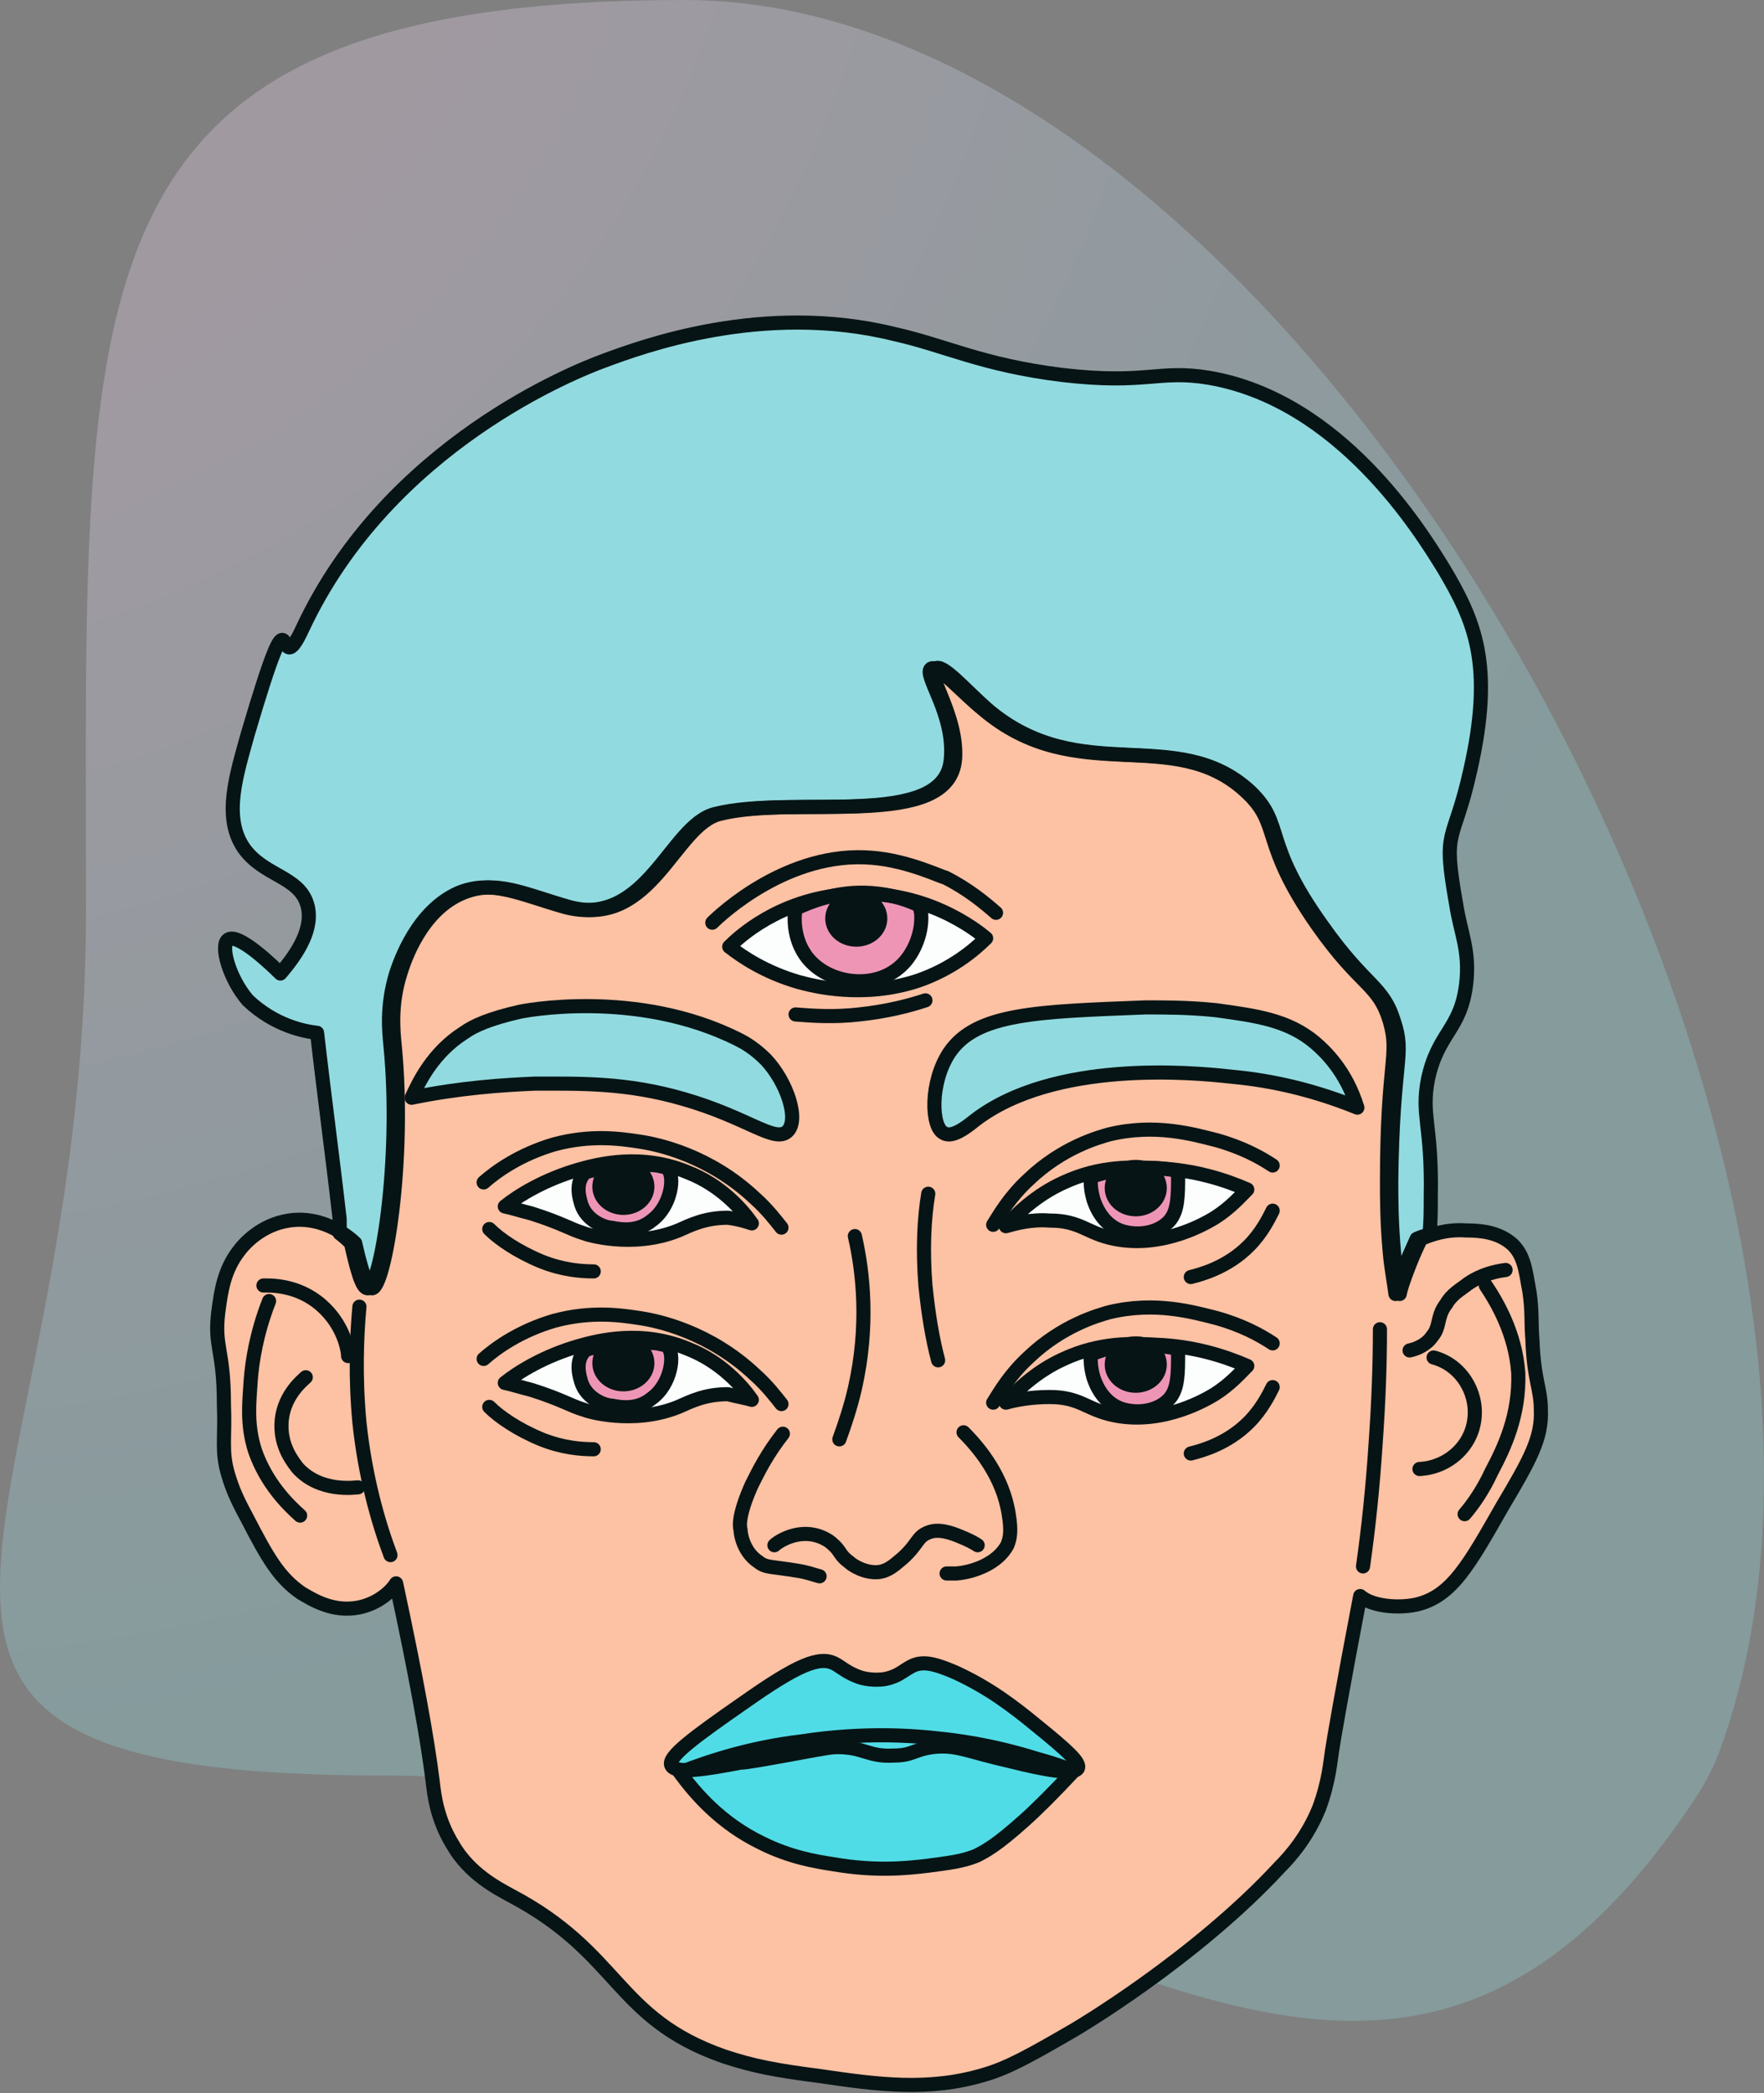 <?xml version="1.0" encoding="UTF-8"?> <svg xmlns="http://www.w3.org/2000/svg" width="268" height="318" viewBox="0 0 268 318" fill="none"><rect x="0" y="0" width="268" height="318" fill="#808080" stroke="none"/> <path opacity="0.3" d="M261.253 266.001C260.327 268.517 259.038 270.963 257.559 273.2C205.961 351.226 152.637 269.727 58.549 269.727C-36.894 269.727 13.072 233.404 13.072 138.265C13.072 43.127 8.582 0 104.025 0C198.162 0 294.63 175.297 261.253 266.001Z" fill="url(#paint0_radial_181_73)"></path> <path d="M233.025 203.433C232.811 200.86 233.025 199.359 232.596 196.357C231.953 192.711 231.739 190.781 230.023 189.065C227.878 187.135 225.091 186.921 222.946 186.921C219.944 186.706 217.585 187.564 216.084 188.207C215.44 189.494 214.583 191.424 213.725 193.783C213.51 194.426 213.082 195.499 212.867 196.571C212.653 195.07 212.224 192.925 212.009 190.352C211.58 185.634 211.58 181.988 211.58 179.415C211.795 160.973 213.725 160.329 212.009 155.182C210.294 149.607 207.72 150.036 201.072 140.6C191.851 127.733 195.497 125.374 190.135 120.227C178.984 109.934 164.402 119.799 150.248 107.789C146.817 104.787 143.386 100.713 142.314 101.57C140.812 102.428 145.745 108.647 145.316 115.295C144.458 126.232 121.298 120.656 109.503 123.659C102.641 125.374 99.21 141.029 86.772 137.812C79.909 135.882 75.62 133.523 70.473 135.668C64.254 138.241 61.681 145.747 61.038 147.891C59.537 152.609 59.965 156.684 60.18 158.828C61.895 176.413 58.679 195.499 56.749 195.713C56.32 195.713 55.462 194.641 54.175 188.851C53.746 188.422 49.672 184.562 44.096 185.42C39.807 186.063 37.234 189.065 36.591 189.923C34.232 192.925 33.803 196.142 33.374 199.359C32.731 204.72 34.232 204.934 34.232 213.298C34.446 218.659 33.803 220.375 34.875 224.02C35.518 226.165 36.162 227.666 37.663 230.454C40.88 236.673 42.595 239.675 46.026 242.034C47.528 242.892 50.744 245.036 54.819 244.178C57.821 243.535 59.751 241.605 60.394 240.533C63.397 254.472 65.112 263.908 65.97 270.77C66.184 272.7 66.613 276.346 68.972 280.206C71.975 284.924 76.263 287.068 78.408 288.14C95.135 296.933 94.277 306.797 110.79 312.587C115.293 314.089 118.724 314.732 125.372 315.59C134.165 316.876 141.885 317.949 150.463 315.375C154.108 314.303 157.539 312.373 164.187 308.513C164.187 308.513 182.415 297.791 195.282 283.851C196.998 282.136 199.571 279.134 201.287 274.845C202.788 270.77 203.002 267.553 203.217 266.267C203.431 264.766 204.718 257.26 207.506 242.677C209.221 244.178 213.082 244.607 216.084 243.964C221.445 242.677 224.018 237.959 229.165 228.953C233.24 222.09 235.17 218.659 234.955 214.37C234.312 210.939 233.24 209.652 233.025 203.433Z" fill="#FDC1A3"></path> <path d="M111.004 143.817C112.506 142.316 118.51 136.74 128.589 135.882C140.598 134.81 148.747 141.458 150.034 142.53C148.104 144.46 144.673 147.248 139.74 148.963C131.377 151.751 123.871 149.821 121.512 149.178C116.366 147.677 112.934 145.318 111.004 143.817Z" fill="#FCFEFE"></path> <path d="M153.037 186.278C154.538 184.562 157.541 181.56 161.83 179.63C167.405 177.056 172.337 177.271 175.983 177.485C181.559 177.7 186.277 179.201 189.708 180.702C188.636 181.774 187.134 183.49 184.775 184.991C183.703 185.634 177.055 189.709 169.55 188.208C165.261 187.35 164.403 185.42 159.685 185.42C156.897 185.205 154.753 185.849 153.037 186.278Z" fill="#FCFEFE"></path> <path d="M114.65 185.849C113.149 183.704 109.932 180.058 105 178.128C97.923 175.126 91.275 176.842 88.273 177.7C83.126 179.201 79.266 181.56 77.122 183.275C78.194 183.49 79.48 183.919 81.196 184.347C85.914 185.849 86.986 186.706 89.131 187.35C89.559 187.564 96.636 189.709 103.499 186.921C105.429 186.063 107.573 184.991 111.004 184.991C112.72 185.205 113.792 185.634 114.65 185.849Z" fill="#FCFEFE"></path> <path d="M153.037 213.084C154.538 211.368 157.541 208.366 161.83 206.436C167.405 203.862 172.337 204.077 175.983 204.291C181.559 204.506 186.277 206.007 189.708 207.508C188.636 208.58 187.134 210.296 184.775 211.797C183.703 212.44 177.055 216.515 169.55 215.014C165.261 214.156 164.403 212.226 159.685 212.226C156.897 212.226 154.753 212.655 153.037 213.084Z" fill="#FCFEFE"></path> <path d="M114.65 212.655C113.149 210.51 109.932 206.865 105 204.934C97.923 201.932 91.275 203.648 88.273 204.506C83.126 206.007 79.266 208.366 77.122 210.081C78.194 210.296 79.48 210.725 81.196 211.153C85.914 212.655 86.986 213.512 89.131 214.156C89.559 214.37 96.636 216.515 103.499 213.727C105.429 212.869 107.573 211.797 111.004 211.797C112.72 212.226 113.792 212.44 114.65 212.655Z" fill="#FCFEFE"></path> <path d="M121.083 138.027C120.868 139.099 120.654 142.316 122.584 145.104C125.586 149.393 132.663 150.465 136.738 147.034C138.882 145.318 140.383 141.887 140.169 138.885C140.169 138.456 139.954 138.027 139.954 137.598C138.239 136.74 135.665 135.882 132.663 135.668C127.302 135.239 123.013 137.169 121.083 138.027Z" fill="#EE95B5"></path> <path d="M88.916 178.343C87.415 180.059 88.487 182.632 88.487 182.846C89.344 185.634 92.347 186.492 92.99 186.492C93.419 186.492 96.636 187.564 99.209 185.42C102.211 183.275 102.855 178.557 101.568 177.485C101.354 177.271 100.925 177.271 100.067 177.056C97.922 176.842 96.421 176.842 96.421 176.842C91.704 177.7 89.559 177.7 88.916 178.343Z" fill="#EE95B5"></path> <path d="M165.901 178.772C165.901 179.629 165.901 180.702 166.33 182.203C166.545 182.846 167.617 186.277 171.048 187.135C173.622 187.779 176.409 187.135 177.911 185.42C179.197 183.918 179.197 181.56 179.197 178.557C179.197 178.343 179.197 177.914 179.197 177.914C177.482 177.485 175.123 177.271 172.12 177.485C169.547 177.699 167.403 178.343 165.901 178.772Z" fill="#EE95B5"></path> <path d="M88.916 205.364C87.415 207.079 88.487 209.652 88.487 209.867C89.344 212.655 92.347 213.513 92.99 213.513C93.419 213.513 96.636 214.585 99.209 212.44C102.211 210.296 102.855 205.578 101.568 204.506C101.354 204.291 100.925 204.291 100.067 204.077C97.922 203.862 96.421 203.862 96.421 203.862C91.704 204.506 89.559 204.72 88.916 205.364Z" fill="#EE95B5"></path> <path d="M165.901 205.792C165.901 206.65 165.901 207.722 166.33 209.224C166.545 209.867 167.617 213.298 171.048 214.156C173.622 214.799 176.409 214.156 177.911 212.44C179.197 210.939 179.197 208.58 179.197 205.578C179.197 205.363 179.197 204.935 179.197 204.935C177.482 204.506 175.123 204.291 172.12 204.506C169.547 204.506 167.403 205.149 165.901 205.792Z" fill="#EE95B5"></path> <path d="M144.672 159.9C148.747 153.896 157.968 153.681 174.481 153.038C177.483 153.038 181.129 153.038 185.203 153.467C191.422 154.325 196.14 154.968 200.214 158.399C201.716 159.686 204.932 162.688 206.648 168.264C198.713 165.047 192.065 163.975 187.348 163.546C181.557 162.903 160.542 160.973 148.533 170.194C147.46 171.052 145.101 172.982 143.815 172.124C141.67 171.266 141.456 164.404 144.672 159.9Z" fill="#91DBE0"></path> <path d="M62.753 166.762C63.825 164.404 65.969 159.9 70.687 156.898C72.188 155.826 74.547 154.753 79.265 153.681C79.265 153.681 96.85 150.035 112.505 157.97C113.362 158.399 114.864 159.257 116.579 160.972C119.796 164.404 121.726 170.194 119.796 171.909C117.866 173.625 113.791 169.765 104.141 166.977C95.349 164.404 88.272 164.618 81.41 164.618C76.477 164.832 70.044 165.261 62.753 166.762Z" fill="#91DBE0"></path> <path d="M103.498 269.269C105.857 272.486 109.717 276.989 115.936 279.991C120.225 282.136 124.085 282.779 126.873 283.208C133.092 284.28 137.809 283.851 141.241 283.422C144.457 282.993 146.387 282.779 148.532 281.921C149.819 281.278 151.534 280.42 155.823 276.56C157.753 274.844 160.327 272.271 163.329 269.054C161.828 268.411 159.898 267.768 157.539 267.124C150.676 264.98 145.101 264.336 142.956 264.122C139.311 263.693 131.59 263.05 121.94 264.551C114.649 265.409 108.43 267.339 103.498 269.269Z" fill="#50DCE6"></path> <path d="M102.426 268.197C101.783 266.91 105.857 263.908 113.578 258.547C121.512 252.971 124.943 251.47 127.302 252.756C128.16 253.185 129.232 254.258 131.377 254.901C133.092 255.33 134.379 255.115 134.593 255.115C137.381 254.686 138.025 253.185 139.955 252.756C141.241 252.542 142.528 252.756 145.53 254.043C150.677 256.402 154.323 259.19 157.968 262.192C162.472 265.838 164.616 267.768 164.187 268.626C163.544 269.698 159.041 268.84 153.894 267.553C147.246 266.052 145.745 264.98 142.099 265.409C139.097 265.838 139.097 266.696 136.095 266.696C132.449 266.91 131.591 265.409 127.731 265.409C126.873 265.409 126.659 265.409 120.869 266.481C116.151 267.339 113.792 267.768 112.934 267.768C107.144 268.84 102.855 269.483 102.426 268.197Z" fill="#50DCE6"></path> <path d="M48.386 156.898C49.458 166.334 50.744 175.769 51.817 185.205C51.817 185.849 51.817 186.492 51.817 187.35C52.674 187.993 53.318 188.636 53.532 188.851C54.819 194.641 55.462 195.713 56.105 195.713C58.036 195.499 61.252 176.413 59.537 158.828C59.322 156.684 58.893 152.824 60.395 147.891C61.038 145.961 63.611 138.455 69.83 135.668C74.977 133.523 79.266 135.882 86.128 137.812C98.566 141.029 101.998 125.374 108.86 123.659C120.655 120.656 143.815 126.232 144.673 115.295C145.316 108.433 140.384 102.428 141.67 101.57C142.743 100.927 146.174 105.002 149.605 107.789C163.759 119.799 178.341 109.934 189.492 120.227C195.068 125.374 191.422 127.733 200.429 140.6C207.077 150.036 209.651 149.392 211.366 155.182C212.867 160.329 210.937 161.187 210.937 179.415C210.937 181.988 210.937 185.634 211.366 190.352C211.581 192.711 212.009 194.855 212.224 196.571C212.653 195.499 212.867 194.426 213.082 193.783C213.939 191.424 214.797 189.709 215.441 188.207C215.87 187.993 216.513 187.779 217.371 187.564C217.585 185.849 217.585 183.919 217.585 181.774C217.8 170.837 216.084 169.55 217.156 163.975C218.657 156.898 222.089 156.469 222.946 149.607C223.59 144.46 222.089 141.672 221.445 137.383C219.301 125.374 221.016 128.591 223.59 117.011C227.235 100.927 224.233 94.279 219.515 86.345C216.084 80.769 203.86 60.825 183.917 57.394C176.197 56.107 174.481 58.466 161.614 56.965C149.391 55.464 143.815 52.462 136.095 50.746C116.151 45.814 97.709 52.676 91.918 54.821C87.844 56.322 59.322 67.473 46.241 95.351C41.738 105.216 45.598 85.272 37.877 111.435C36.162 117.654 34.017 124.087 37.234 128.805C40.236 133.094 45.598 133.094 46.884 137.383C47.956 141.029 45.383 144.889 42.81 147.891C41.523 146.605 36.376 141.672 34.875 142.744C33.589 143.602 35.09 148.749 37.877 151.966C41.952 155.826 46.455 156.684 48.386 156.898Z" fill="#91DBE0"></path> <path d="M130.306 142.745C132.319 142.745 133.951 141.304 133.951 139.528C133.951 137.751 132.319 136.311 130.306 136.311C128.292 136.311 126.66 137.751 126.66 139.528C126.66 141.304 128.292 142.745 130.306 142.745Z" fill="#061415"></path> <path d="M94.921 183.49C96.935 183.49 98.567 182.05 98.567 180.273C98.567 178.497 96.935 177.056 94.921 177.056C92.908 177.056 91.276 178.497 91.276 180.273C91.276 182.05 92.908 183.49 94.921 183.49Z" fill="#061415"></path> <path d="M172.766 183.704C174.78 183.704 176.412 182.264 176.412 180.488C176.412 178.711 174.78 177.271 172.766 177.271C170.753 177.271 169.121 178.711 169.121 180.488C169.121 182.264 170.753 183.704 172.766 183.704Z" fill="#061415"></path> <path d="M94.921 210.296C96.935 210.296 98.567 208.856 98.567 207.079C98.567 205.303 96.935 203.862 94.921 203.862C92.908 203.862 91.276 205.303 91.276 207.079C91.276 208.856 92.908 210.296 94.921 210.296Z" fill="#061415"></path> <path d="M172.766 210.51C174.78 210.51 176.412 209.07 176.412 207.294C176.412 205.517 174.78 204.077 172.766 204.077C170.753 204.077 169.121 205.517 169.121 207.294C169.121 209.07 170.753 210.51 172.766 210.51Z" fill="#061415"></path> <path d="M110.79 143.817C112.291 142.316 118.296 136.74 128.375 135.882C140.384 134.81 148.533 141.458 149.819 142.53C147.889 144.46 144.458 147.248 139.526 148.964C131.162 151.751 123.657 149.821 121.298 149.178C116.151 147.677 112.72 145.318 110.79 143.817Z" stroke="#061415" stroke-width="2.144" stroke-miterlimit="10" stroke-linecap="round" stroke-linejoin="round"></path> <path d="M120.87 154.11C123.443 154.325 126.874 154.539 130.52 154.11C134.594 153.681 138.026 152.824 140.599 151.966" stroke="#061415" stroke-width="2.144" stroke-miterlimit="10" stroke-linecap="round" stroke-linejoin="round"></path> <path d="M108.218 140.171C109.505 138.884 119.798 129.234 132.451 130.306C138.026 130.735 143.173 133.309 143.602 133.309C147.033 135.024 149.606 137.169 151.322 138.67" stroke="#061415" stroke-width="2.144" stroke-miterlimit="10" stroke-linecap="round" stroke-linejoin="round"></path> <path d="M130.092 142.745C132.105 142.745 133.737 141.304 133.737 139.528C133.737 137.751 132.105 136.311 130.092 136.311C128.078 136.311 126.446 137.751 126.446 139.528C126.446 141.304 128.078 142.745 130.092 142.745Z" stroke="#061415" stroke-width="2.144" stroke-miterlimit="10" stroke-linecap="round" stroke-linejoin="round"></path> <path d="M120.869 138.027C120.654 139.099 120.44 142.316 122.37 145.104C125.372 149.393 132.449 150.465 136.523 147.034C138.668 145.318 140.169 141.887 139.955 138.885C139.955 138.456 139.74 138.027 139.74 137.598C138.025 136.74 135.451 135.882 132.449 135.668C127.088 135.239 122.799 137.169 120.869 138.027Z" stroke="#061415" stroke-width="2.144" stroke-miterlimit="10" stroke-linecap="round" stroke-linejoin="round"></path> <path d="M214.155 205.149C215.227 204.934 216.728 204.291 217.586 203.004C218.872 201.503 218.229 200.002 219.73 198.072C220.588 196.571 221.875 195.928 222.947 195.07C225.091 193.569 227.236 193.14 228.737 192.925" stroke="#061415" stroke-width="2.144" stroke-miterlimit="10" stroke-linecap="round" stroke-linejoin="round"></path> <path d="M152.823 186.278C154.324 184.562 157.326 181.56 161.615 179.63C167.191 177.056 172.123 177.271 175.769 177.485C181.345 177.7 186.062 179.201 189.494 180.702C188.421 181.774 186.92 183.49 184.561 184.991C183.489 185.634 176.841 189.709 169.336 188.208C165.047 187.35 164.189 185.42 159.471 185.42C156.683 185.205 154.324 185.849 152.823 186.278Z" stroke="#061415" stroke-width="2.144" stroke-miterlimit="10" stroke-linecap="round" stroke-linejoin="round"></path> <path d="M114.222 185.849C112.721 183.704 109.504 180.059 104.572 178.129C97.495 175.126 90.847 176.842 87.845 177.7C82.698 179.201 78.838 181.56 76.694 183.275C77.766 183.49 79.053 183.919 80.768 184.348C85.486 185.849 86.558 186.706 88.703 187.35C89.132 187.564 96.209 189.709 103.071 186.921C105.001 186.063 107.145 184.991 110.577 184.991C112.292 185.205 113.579 185.634 114.222 185.849Z" stroke="#061415" stroke-width="2.144" stroke-miterlimit="10" stroke-linecap="round" stroke-linejoin="round"></path> <path d="M73.477 179.63C75.407 177.914 79.053 175.341 84.2 173.84C89.775 172.339 94.278 172.982 97.066 173.411C100.069 173.84 107.789 175.555 114.651 181.989C116.581 183.704 117.868 185.42 118.726 186.492" stroke="#061415" stroke-width="2.144" stroke-miterlimit="10" stroke-linecap="round" stroke-linejoin="round"></path> <path d="M150.892 186.063C151.965 184.347 153.466 181.774 156.254 179.201C161.4 174.268 166.976 172.767 168.477 172.338C175.554 170.623 181.344 172.338 184.775 173.196C188.635 174.268 191.423 175.769 193.353 177.056" stroke="#061415" stroke-width="2.144" stroke-miterlimit="10" stroke-linecap="round" stroke-linejoin="round"></path> <path d="M144.244 159.9C148.319 153.896 157.54 153.681 174.053 153.038C177.055 153.038 180.701 153.038 184.775 153.467C190.994 154.325 195.712 154.968 199.786 158.399C201.288 159.686 204.504 162.688 206.22 168.264C198.285 165.047 191.637 163.975 186.92 163.546C181.129 162.903 160.114 160.973 148.105 170.194C147.032 171.052 144.673 172.982 143.387 172.124C141.457 171.266 141.242 164.404 144.244 159.9Z" stroke="#061415" stroke-width="2.144" stroke-miterlimit="10" stroke-linecap="round" stroke-linejoin="round"></path> <path d="M62.539 166.762C63.611 164.404 65.756 159.9 70.474 156.898C71.975 155.826 74.334 154.753 79.052 153.681C79.052 153.681 96.636 150.035 112.291 157.97C113.149 158.399 114.65 159.257 116.366 160.972C119.582 164.404 121.512 170.194 119.582 171.909C117.652 173.625 113.578 169.765 103.928 166.977C95.135 164.404 88.058 164.618 81.196 164.618C76.264 164.832 69.83 165.261 62.539 166.762Z" stroke="#061415" stroke-width="2.144" stroke-miterlimit="10" stroke-linecap="round" stroke-linejoin="round"></path> <path d="M103.284 269.269C105.643 272.486 109.503 276.989 115.722 279.991C120.011 282.136 123.871 282.779 126.659 283.208C132.878 284.28 137.596 283.851 141.027 283.422C144.244 282.993 146.174 282.779 148.318 281.921C149.605 281.278 151.321 280.42 155.61 276.56C157.54 274.844 160.113 272.271 163.115 269.054C161.614 268.411 159.684 267.768 157.325 267.124C150.463 264.98 144.887 264.336 142.743 264.122C139.097 263.693 131.377 263.05 121.727 264.551C114.436 265.409 108.216 267.339 103.284 269.269Z" stroke="#061415" stroke-width="2.144" stroke-miterlimit="10" stroke-linecap="round" stroke-linejoin="round"></path> <path d="M101.998 268.197C101.354 266.91 105.429 263.908 113.149 258.547C121.083 252.971 124.515 251.47 126.873 252.757C127.731 253.185 128.804 254.258 130.948 254.901C132.664 255.33 133.95 255.115 134.165 255.115C136.953 254.687 137.596 253.185 139.526 252.757C140.813 252.542 142.099 252.757 145.102 254.043C150.248 256.402 153.894 259.19 157.54 262.192C162.043 265.838 164.187 267.768 163.759 268.626C163.115 269.698 158.612 268.84 153.465 267.553C146.817 266.052 145.316 264.98 141.67 265.409C138.668 265.838 138.668 266.696 135.666 266.696C132.02 266.91 131.162 265.409 127.302 265.409C126.445 265.409 126.23 265.409 120.44 266.481C115.722 267.339 113.363 267.768 112.506 267.768C106.93 268.84 102.641 269.483 101.998 268.197Z" stroke="#061415" stroke-width="2.144" stroke-miterlimit="10" stroke-linecap="round" stroke-linejoin="round"></path> <path d="M88.703 178.343C87.201 180.058 88.274 182.632 88.274 182.846C89.131 185.634 92.134 186.492 92.777 186.492C93.206 186.492 96.423 187.564 98.996 185.42C101.998 183.275 102.642 178.557 101.355 177.485C101.141 177.271 100.712 177.271 99.854 177.056C97.709 176.842 96.208 176.842 96.208 176.842C91.49 177.699 89.131 177.699 88.703 178.343Z" stroke="#061415" stroke-width="2.144" stroke-miterlimit="10" stroke-linecap="round" stroke-linejoin="round"></path> <path d="M165.69 178.772C165.69 179.629 165.69 180.702 166.119 182.203C166.333 182.846 167.405 186.277 170.837 187.135C173.41 187.779 176.198 187.135 177.699 185.42C178.986 183.918 178.986 181.56 178.986 178.557C178.986 178.343 178.986 177.914 178.986 177.914C177.27 177.485 174.911 177.271 171.909 177.485C169.121 177.699 167.191 178.343 165.69 178.772Z" stroke="#061415" stroke-width="2.144" stroke-miterlimit="10" stroke-linecap="round" stroke-linejoin="round"></path> <path d="M74.334 186.707C75.835 188.208 78.623 190.138 82.268 191.639C85.485 192.926 88.273 193.14 90.203 193.14" stroke="#061415" stroke-width="2.144" stroke-miterlimit="10" stroke-linecap="round" stroke-linejoin="round"></path> <path d="M180.915 193.998C182.631 193.569 186.491 192.496 189.707 189.28C191.638 187.35 192.71 185.205 193.353 183.919" stroke="#061415" stroke-width="2.144" stroke-miterlimit="10" stroke-linecap="round" stroke-linejoin="round"></path> <path d="M146.389 217.587C148.962 220.16 152.394 224.449 153.251 230.025C153.68 232.598 153.466 233.67 153.037 234.743C151.536 237.531 147.89 238.817 145.317 239.032C144.673 239.032 144.245 239.032 143.816 239.032" stroke="#061415" stroke-width="2.144" stroke-miterlimit="10" stroke-linecap="round" stroke-linejoin="round"></path> <path d="M118.94 217.802C116.581 220.804 115.294 223.377 114.222 225.522C112.292 229.811 112.292 231.741 112.507 232.384C112.507 233.027 112.936 235.815 115.294 237.316C116.367 238.174 117.225 237.96 121.085 238.603C122.586 238.817 123.658 239.246 124.516 239.461" stroke="#061415" stroke-width="2.144" stroke-miterlimit="10" stroke-linecap="round" stroke-linejoin="round"></path> <path d="M117.653 234.743C118.082 234.314 120.012 233.027 122.371 233.027C124.515 233.027 126.016 234.099 126.445 234.528C127.732 235.601 127.517 236.244 129.019 237.316C129.447 237.745 131.378 239.032 133.522 238.817C135.023 238.603 135.881 237.745 137.168 236.673C139.527 234.528 139.312 233.456 141.028 232.813C142.529 232.169 144.459 232.813 145.96 233.456C147.032 233.885 147.89 234.314 148.533 234.743" stroke="#061415" stroke-width="2.144" stroke-miterlimit="10" stroke-linecap="round" stroke-linejoin="round"></path> <path d="M217.8 206.221C221.875 207.293 224.448 211.368 224.019 215.442C223.59 219.731 219.945 222.948 215.656 223.163" stroke="#061415" stroke-width="2.144" stroke-miterlimit="10" stroke-linecap="round" stroke-linejoin="round"></path> <path d="M40.022 195.284C40.88 195.284 45.169 195.07 48.814 198.287C52.246 201.289 52.889 205.149 52.889 206.007" stroke="#061415" stroke-width="2.144" stroke-miterlimit="10" stroke-linecap="round" stroke-linejoin="round"></path> <path d="M54.606 198.501C54.177 203.219 53.962 209.224 54.606 216.086C55.464 224.235 57.394 231.097 59.324 236.244" stroke="#061415" stroke-width="2.144" stroke-miterlimit="10" stroke-linecap="round" stroke-linejoin="round"></path> <path d="M54.391 225.95C53.962 225.95 48.6 226.808 45.169 222.948C44.74 222.305 42.382 219.731 42.81 215.657C43.239 211.797 46.027 209.652 46.456 209.223" stroke="#061415" stroke-width="2.144" stroke-miterlimit="10" stroke-linecap="round" stroke-linejoin="round"></path> <path d="M40.88 197.643C38.95 202.576 38.307 206.864 38.093 209.652C37.878 213.083 37.449 216.3 38.736 220.375C40.452 225.307 43.668 228.524 45.598 230.239" stroke="#061415" stroke-width="2.144" stroke-miterlimit="10" stroke-linecap="round" stroke-linejoin="round"></path> <path d="M225.735 195.284C227.451 197.858 230.239 202.576 230.668 208.58C230.882 215.014 228.523 219.946 226.593 223.592C225.306 226.379 223.805 228.524 222.519 230.025" stroke="#061415" stroke-width="2.144" stroke-miterlimit="10" stroke-linecap="round" stroke-linejoin="round"></path> <path d="M232.812 203.433C232.597 200.86 232.811 199.359 232.383 196.357C231.739 192.711 231.525 190.781 229.809 189.065C227.665 187.135 224.877 186.921 222.732 186.921C219.73 186.706 217.371 187.564 215.87 188.207C215.227 189.494 214.369 191.424 213.511 193.783C213.297 194.426 212.868 195.499 212.653 196.571C212.439 195.07 212.01 192.925 211.796 190.352C211.367 185.634 211.367 181.988 211.367 179.415C211.581 160.973 213.511 160.329 211.796 155.182C210.08 149.607 207.507 150.036 200.859 140.6C191.637 127.733 195.283 125.374 189.922 120.227C178.771 109.934 164.188 119.799 150.035 107.789C146.603 104.787 143.172 100.713 142.1 101.57C140.599 102.428 145.531 108.647 145.102 115.295C144.244 126.232 121.084 120.656 109.289 123.659C102.427 125.374 98.996 141.029 86.558 137.812C79.695 135.882 75.407 133.523 70.26 135.668C64.041 138.241 61.467 145.747 60.824 147.891C59.323 152.609 59.752 156.684 59.966 158.828C61.682 176.413 58.465 195.499 56.535 195.713C56.106 195.713 55.248 194.641 53.962 188.851C53.533 188.422 49.458 184.562 43.883 185.42C39.594 186.063 37.02 189.065 36.377 189.923C34.018 192.925 33.589 196.142 33.16 199.359C32.517 204.72 34.018 204.934 34.018 213.298C34.232 218.659 33.589 220.375 34.661 224.02C35.305 226.165 35.948 227.666 37.449 230.454C40.666 236.673 42.382 239.675 45.813 242.034C47.314 242.892 50.531 245.036 54.605 244.178C57.607 243.535 59.537 241.605 60.181 240.533C63.183 254.472 64.898 263.908 65.756 270.77C65.971 272.7 66.4 276.346 68.759 280.206C71.332 284.709 75.621 286.854 77.551 287.926C94.278 296.718 93.42 306.583 109.933 312.373C114.436 313.874 117.867 314.517 124.515 315.375C133.308 316.662 141.028 317.734 149.606 315.161C153.251 314.089 156.682 312.159 163.33 308.299C163.33 308.299 181.558 297.576 194.425 283.637C196.141 281.921 198.714 278.919 200.43 274.63C201.931 270.556 202.145 267.339 202.36 266.052C202.574 264.551 203.861 257.045 206.649 242.463C208.364 243.964 212.224 244.393 215.227 243.75C220.588 242.463 223.161 237.745 228.308 228.738C232.383 221.876 234.313 218.445 234.098 214.156C234.098 210.939 233.026 209.652 232.812 203.433Z" stroke="#061415" stroke-width="2.144" stroke-miterlimit="10" stroke-linecap="round" stroke-linejoin="round"></path> <path d="M48.172 156.898C49.244 166.334 50.531 175.769 51.603 185.205C51.603 185.849 51.603 186.492 51.603 187.35C52.461 187.993 53.104 188.636 53.318 188.851C54.605 194.641 55.248 195.713 55.892 195.713C57.822 195.499 61.038 176.413 59.323 158.828C59.108 156.684 58.68 152.824 60.181 147.891C60.824 145.961 63.398 138.455 69.617 135.668C74.763 133.523 79.052 135.882 85.915 137.812C98.353 141.029 101.784 125.374 108.646 123.659C120.441 120.656 143.601 126.232 144.459 115.295C145.102 108.433 140.17 102.428 141.457 101.57C142.529 100.927 145.96 105.002 149.391 107.789C163.545 119.799 178.127 109.934 189.279 120.227C194.854 125.374 191.209 127.733 200.215 140.6C206.863 150.036 209.437 149.392 211.152 155.182C212.653 160.329 210.723 161.187 210.723 179.415C210.723 181.988 210.723 185.634 211.152 190.352C211.367 192.711 211.796 194.855 212.01 196.571C212.439 195.499 212.653 194.426 212.868 193.783C213.726 191.424 214.583 189.709 215.227 188.207C215.656 187.993 216.299 187.779 217.157 187.564C217.371 185.849 217.371 183.919 217.371 181.774C217.586 170.837 215.87 169.55 216.942 163.975C218.443 156.898 221.875 156.469 222.732 149.607C223.376 144.46 221.875 141.672 221.231 137.383C219.087 125.374 220.802 128.591 223.376 117.011C227.021 100.927 224.019 94.279 219.301 86.345C215.87 80.769 203.647 60.825 183.703 57.394C175.983 56.107 174.267 58.466 161.4 56.965C149.177 55.464 143.601 52.462 135.881 50.746C115.937 45.814 97.495 52.676 91.705 54.821C87.63 56.322 59.109 67.473 46.027 95.351C41.524 105.216 45.384 85.272 37.664 111.435C35.948 117.654 33.804 124.087 37.02 128.805C40.023 133.094 45.384 133.094 46.67 137.383C47.743 141.029 45.169 144.889 42.596 147.891C41.309 146.605 36.163 141.672 34.661 142.744C33.375 143.602 34.876 148.749 37.664 151.966C41.738 155.826 46.242 156.684 48.172 156.898Z" stroke="#061415" stroke-width="2.144" stroke-miterlimit="10" stroke-linecap="round" stroke-linejoin="round"></path> <path d="M207.078 237.959C207.936 231.955 208.579 225.736 209.008 219.088C209.437 213.083 209.651 207.293 209.651 201.932" stroke="#061415" stroke-width="2.144" stroke-miterlimit="10" stroke-linecap="round" stroke-linejoin="round"></path> <path d="M94.708 183.49C96.721 183.49 98.353 182.05 98.353 180.273C98.353 178.497 96.721 177.056 94.708 177.056C92.694 177.056 91.062 178.497 91.062 180.273C91.062 182.05 92.694 183.49 94.708 183.49Z" stroke="#061415" stroke-width="2.144" stroke-miterlimit="10" stroke-linecap="round" stroke-linejoin="round"></path> <path d="M172.552 183.704C174.566 183.704 176.198 182.264 176.198 180.488C176.198 178.711 174.566 177.271 172.552 177.271C170.539 177.271 168.906 178.711 168.906 180.488C168.906 182.264 170.539 183.704 172.552 183.704Z" stroke="#061415" stroke-width="2.144" stroke-miterlimit="10" stroke-linecap="round" stroke-linejoin="round"></path> <path d="M152.823 213.084C154.324 211.368 157.326 208.366 161.615 206.436C167.191 203.862 172.123 204.077 175.769 204.291C181.345 204.506 186.062 206.007 189.494 207.508C188.421 208.58 186.92 210.296 184.561 211.797C183.489 212.44 176.841 216.515 169.336 215.014C165.047 214.156 164.189 212.226 159.471 212.226C156.683 212.226 154.324 212.655 152.823 213.084Z" stroke="#061415" stroke-width="2.144" stroke-miterlimit="10" stroke-linecap="round" stroke-linejoin="round"></path> <path d="M114.222 212.655C112.721 210.51 109.504 206.865 104.572 204.935C97.495 201.932 90.847 203.648 87.845 204.506C82.698 206.007 78.838 208.366 76.694 210.081C77.766 210.296 79.053 210.725 80.768 211.154C85.486 212.655 86.558 213.513 88.703 214.156C89.132 214.37 96.209 216.515 103.071 213.727C105.001 212.869 107.145 211.797 110.577 211.797C112.292 212.226 113.579 212.44 114.222 212.655Z" stroke="#061415" stroke-width="2.144" stroke-miterlimit="10" stroke-linecap="round" stroke-linejoin="round"></path> <path d="M73.477 206.436C75.407 204.72 79.053 202.147 84.2 200.646C89.775 199.145 94.278 199.788 97.066 200.217C100.069 200.646 107.789 202.361 114.651 208.795C116.581 210.51 117.868 212.226 118.726 213.298" stroke="#061415" stroke-width="2.144" stroke-miterlimit="10" stroke-linecap="round" stroke-linejoin="round"></path> <path d="M150.892 213.083C151.965 211.368 153.466 208.795 156.254 206.221C161.4 201.289 166.976 199.788 168.477 199.359C175.554 197.643 181.344 199.359 184.775 200.217C188.635 201.289 191.423 202.79 193.353 204.077" stroke="#061415" stroke-width="2.144" stroke-miterlimit="10" stroke-linecap="round" stroke-linejoin="round"></path> <path d="M88.703 205.363C87.201 207.079 88.274 209.652 88.274 209.867C89.131 212.655 92.134 213.512 92.777 213.512C93.206 213.512 96.423 214.585 98.996 212.44C101.998 210.296 102.642 205.578 101.355 204.506C101.141 204.291 100.712 204.291 99.854 204.077C97.709 203.862 96.208 203.862 96.208 203.862C91.49 204.506 89.131 204.72 88.703 205.363Z" stroke="#061415" stroke-width="2.144" stroke-miterlimit="10" stroke-linecap="round" stroke-linejoin="round"></path> <path d="M165.69 205.792C165.69 206.65 165.69 207.722 166.119 209.224C166.333 209.867 167.405 213.298 170.837 214.156C173.41 214.799 176.198 214.156 177.699 212.44C178.986 210.939 178.986 208.58 178.986 205.578C178.986 205.363 178.986 204.935 178.986 204.935C177.27 204.506 174.911 204.291 171.909 204.506C169.121 204.506 167.191 205.149 165.69 205.792Z" stroke="#061415" stroke-width="2.144" stroke-miterlimit="10" stroke-linecap="round" stroke-linejoin="round"></path> <path d="M74.334 213.727C75.835 215.228 78.623 217.158 82.268 218.66C85.485 219.946 88.273 220.161 90.203 220.161" stroke="#061415" stroke-width="2.144" stroke-miterlimit="10" stroke-linecap="round" stroke-linejoin="round"></path> <path d="M180.915 220.804C182.631 220.375 186.491 219.302 189.707 216.086C191.638 214.156 192.71 212.011 193.353 210.724" stroke="#061415" stroke-width="2.144" stroke-miterlimit="10" stroke-linecap="round" stroke-linejoin="round"></path> <path d="M94.708 210.296C96.721 210.296 98.353 208.856 98.353 207.079C98.353 205.303 96.721 203.862 94.708 203.862C92.694 203.862 91.062 205.303 91.062 207.079C91.062 208.856 92.694 210.296 94.708 210.296Z" stroke="#061415" stroke-width="2.144" stroke-miterlimit="10" stroke-linecap="round" stroke-linejoin="round"></path> <path d="M172.552 210.511C174.566 210.511 176.198 209.07 176.198 207.294C176.198 205.517 174.566 204.077 172.552 204.077C170.539 204.077 168.906 205.517 168.906 207.294C168.906 209.07 170.539 210.511 172.552 210.511Z" stroke="#061415" stroke-width="2.144" stroke-miterlimit="10" stroke-linecap="round" stroke-linejoin="round"></path> <path d="M141.027 181.345C140.384 185.205 140.169 189.923 140.598 195.284C141.027 199.573 141.67 203.433 142.528 206.65" stroke="#061415" stroke-width="2.144" stroke-miterlimit="10" stroke-linecap="round" stroke-linejoin="round"></path> <path d="M129.877 187.779C131.164 193.354 132.022 201.503 129.877 210.939C129.234 213.727 128.376 216.3 127.519 218.659" stroke="#061415" stroke-width="2.144" stroke-miterlimit="10" stroke-linecap="round" stroke-linejoin="round"></path> <defs> <radialGradient id="paint0_radial_181_73" cx="0" cy="0" r="1" gradientUnits="userSpaceOnUse" gradientTransform="translate(-32.569 -48.733) rotate(50.634) scale(324.822 325.746)"> <stop stop-color="#F6CBDC"></stop> <stop offset="0.397" stop-color="#EAD8F1"></stop> <stop offset="1" stop-color="#91DBE0"></stop> </radialGradient> </defs> </svg> 